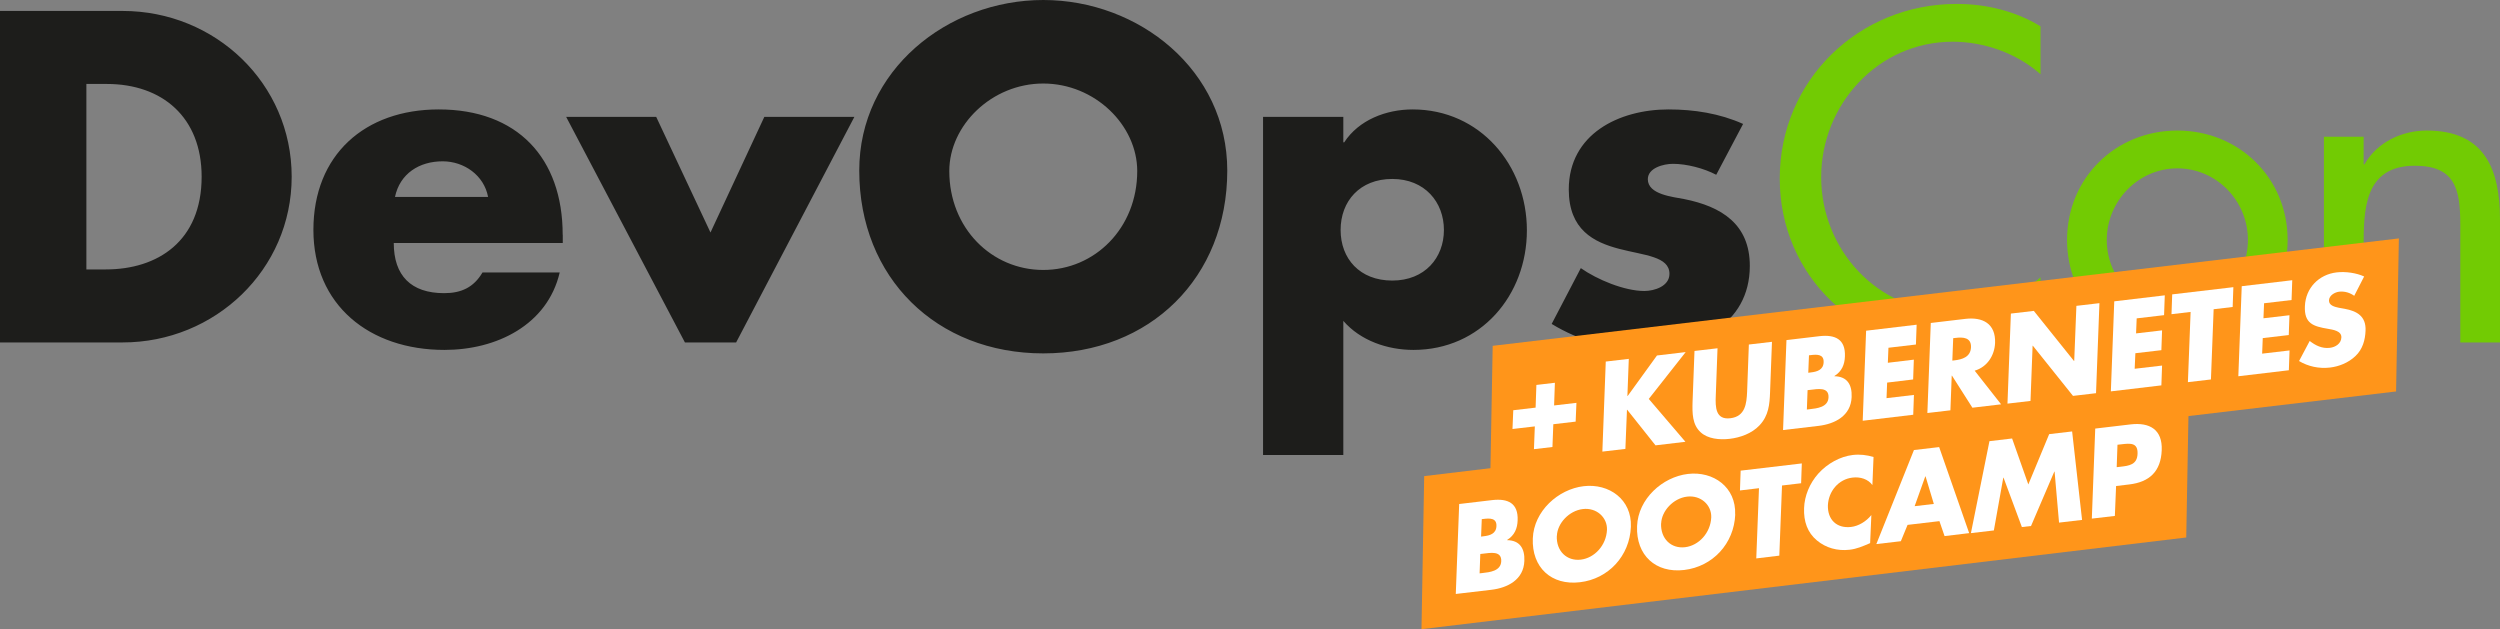 <svg width="600" height="151" viewBox="0 0 600 151" fill="none" xmlns="http://www.w3.org/2000/svg">
<rect x="0" y="0" width="600" height="151" fill="#808080" stroke="none"/>
<g clip-path="url(#clip0_2717_6478)">
<path d="M567.269 32.812H557.741V82.185H567.269V59.511C567.269 50.542 567.269 39.779 579.561 39.779C589.298 39.779 590.47 45.473 590.47 53.921V82.185H599.998V52.753C599.998 40.717 596.397 31.331 582.408 31.331C576.378 31.331 570.431 34.188 567.478 39.445H567.269V32.791V32.812ZM522.561 40.404C531.984 40.404 539.502 48.206 539.502 57.592C539.502 66.979 531.984 74.78 522.561 74.78C513.138 74.78 505.621 66.875 505.621 57.592C505.621 48.31 513.138 40.404 522.561 40.404ZM522.561 31.331C507.736 31.331 496.093 42.72 496.093 57.592C496.093 72.465 507.736 83.854 522.561 83.854C537.387 83.854 549.03 72.465 549.03 57.592C549.03 42.72 537.387 31.331 522.561 31.331ZM489.727 6.32C483.696 2.628 476.598 0.939 469.603 0.939C446.088 0.939 427.137 19.295 427.137 42.824C427.137 66.353 445.983 83.854 468.766 83.854C475.76 83.854 483.592 81.852 489.727 78.264V66.562C483.801 71.839 476.283 74.801 468.431 74.801C450.632 74.801 437.083 59.929 437.083 42.511C437.083 25.094 450.736 10.012 468.64 10.012C476.158 10.012 483.989 12.745 489.727 17.814V6.32Z" fill="#72CB03"/>
<path d="M418.344 29.745C412.732 27.221 406.575 26.262 400.44 26.262C388.567 26.262 376.505 32.165 376.505 45.473C376.505 55.173 382.536 58.135 388.588 59.72C394.618 61.305 400.67 61.514 400.67 65.728C400.67 68.689 397.068 69.837 394.639 69.837C389.865 69.837 383.311 67.104 379.395 64.351L372.401 77.742C378.976 81.747 386.598 83.958 394.325 83.958C406.931 83.958 419.956 78.055 419.956 63.808C419.956 53.796 413.171 49.562 404.167 47.768C401.529 47.246 395.477 46.704 395.477 43.012C395.477 40.279 399.288 39.32 401.508 39.32C404.795 39.32 408.921 40.383 411.894 41.948L418.365 29.704L418.344 29.745ZM334.143 42.949C341.975 42.949 346.54 48.539 346.54 55.194C346.54 61.848 341.975 67.334 334.143 67.334C326.311 67.334 321.746 62.056 321.746 55.194C321.746 48.331 326.311 42.949 334.143 42.949ZM322.396 28.056H303.131V109.198H322.396V77.012C326.521 81.768 332.991 83.979 339.231 83.979C355.335 83.979 366.454 70.9 366.454 55.277C366.454 39.653 355.23 26.262 339.022 26.262C332.677 26.262 326.102 28.786 322.605 34.167H322.396V28.056ZM250.382 20.046C262.779 20.046 272.935 30.058 272.935 41.051C272.935 54.755 262.758 64.789 250.382 64.789C238.006 64.789 227.83 54.776 227.83 41.051C227.83 30.079 238.006 20.046 250.382 20.046ZM250.382 0C227.39 0 206.219 16.875 206.219 40.926C206.219 66.666 224.751 84.814 250.382 84.814C276.013 84.814 294.545 66.666 294.545 40.926C294.545 16.875 273.354 0 250.382 0ZM157.491 28.056H135.881L164.381 82.185H176.673L205.047 28.056H183.436L170.516 55.798L157.491 28.056ZM135.043 56.341C135.043 37.88 124.134 26.262 105.287 26.262C87.593 26.262 75.217 37.129 75.217 55.173C75.217 73.216 88.661 83.979 106.669 83.979C112.91 83.979 119.066 82.498 124.05 79.432C129.034 76.366 132.845 71.735 134.331 65.394H115.799C113.684 68.981 110.711 70.358 106.586 70.358C98.649 70.358 94.503 66.145 94.503 58.322H135.064V56.32L135.043 56.341ZM94.796 47.267C95.969 41.677 100.618 38.715 106.23 38.715C111.423 38.715 116.176 42.094 117.14 47.267H94.796ZM20.752 20.15H25.631C38.97 20.15 48.393 28.16 48.393 42.407C48.393 57.926 37.797 64.664 25.401 64.664H20.731V20.15H20.752ZM0 82.185H29.442C51.576 82.185 70.003 64.768 70.003 42.407C70.003 20.046 51.681 2.628 29.442 2.628H0V82.185Z" fill="#1D1D1B"/>
<path d="M575.059 93.95L357.574 119.732L358.244 82.999L575.729 57.217L575.059 93.95Z" fill="#FF951A"/>
<path d="M524.697 128.994L341.156 151L341.805 114.267L525.367 92.26L524.697 128.994Z" fill="#FF951A"/>
<path d="M397.696 85.314L404.564 84.501L395.707 95.744L404.502 106.028L397.319 106.883L390.534 98.351H390.472L390.095 107.738L384.566 108.385L385.383 86.774L390.911 86.128L390.576 95.035H390.639L397.675 85.314H397.696Z" fill="white"/>
<path d="M425.273 82.039L424.812 94.2C424.707 96.975 424.498 99.749 422.278 102.085C420.415 104.067 417.609 105.026 415.138 105.318C412.646 105.61 409.861 105.318 408.165 103.754C406.134 101.918 406.134 99.165 406.217 96.391L406.678 84.23L412.206 83.583L411.787 94.951C411.662 97.767 411.746 100.813 415.305 100.375C418.865 99.937 419.179 96.87 419.305 94.054L419.724 82.686L425.252 82.039H425.273Z" fill="white"/>
<path d="M427.934 103.232L428.75 81.622L436.666 80.683C440.456 80.246 442.948 81.434 442.78 85.544C442.717 87.484 442.047 89.132 440.267 90.237V90.3C443.283 90.341 444.518 92.281 444.393 95.285C444.225 99.811 440.351 101.751 436.456 102.21L427.934 103.211V103.232ZM433.65 98.289L434.362 98.205C435.996 98.017 438.739 97.767 438.843 95.389C438.969 92.782 436.205 93.366 434.383 93.575L433.818 93.637L433.65 98.268V98.289ZM433.985 89.465L434.614 89.382C436.079 89.215 437.608 88.777 437.671 86.941C437.755 84.96 436.037 85.043 434.551 85.231L434.153 85.273L433.985 89.444V89.465Z" fill="white"/>
<path d="M453.228 83.458L453.082 87.066L459.322 86.316L459.154 91.071L452.914 91.822L452.767 95.556L459.343 94.784L459.175 99.54L447.051 100.98L447.867 79.369L459.992 77.93L459.824 82.686L453.249 83.458H453.228Z" fill="white"/>
<path d="M480.265 97.037L473.375 97.851L468.475 90.154H468.413L468.099 98.476L462.57 99.123L463.387 77.513L471.658 76.532C475.867 76.032 478.987 77.68 478.82 82.311C478.694 85.293 476.956 88.068 473.92 88.965L480.265 97.037ZM468.559 86.545L469.104 86.482C470.905 86.274 472.957 85.69 473.04 83.333C473.124 80.976 471.114 80.871 469.313 81.101L468.769 81.163L468.559 86.545Z" fill="white"/>
<path d="M482.589 75.26L488.117 74.614L497.749 86.628H497.812L498.336 73.404L503.864 72.757L503.047 94.367L497.519 95.014L487.887 82.978H487.824L487.321 96.224L481.793 96.87L482.61 75.26H482.589Z" fill="white"/>
<path d="M512.804 76.407L512.657 80.016L518.897 79.286L518.73 84.042L512.49 84.772L512.322 88.506L518.897 87.734L518.73 92.49L506.605 93.929L507.422 72.319L519.547 70.88L519.379 75.636L512.804 76.407Z" fill="white"/>
<path d="M530.625 91.071L525.097 91.718L525.746 74.864L521.16 75.406L521.328 70.65L536.007 68.919L535.839 73.675L531.274 74.217L530.625 91.071Z" fill="white"/>
<path d="M543.377 72.778L543.23 76.386L549.47 75.656L549.303 80.412L543.062 81.142L542.916 84.876L549.491 84.104L549.324 88.86L537.199 90.3L538.016 68.689L550.14 67.25L549.973 72.006L543.398 72.778H543.377Z" fill="white"/>
<path d="M565.029 71.005C564.023 70.275 562.767 69.858 561.406 70.004C560.38 70.129 558.998 70.88 558.956 72.09C558.914 73.341 560.38 73.654 561.322 73.863L562.725 74.113C565.657 74.655 567.897 75.886 567.73 79.39C567.646 81.539 567.06 83.812 565.301 85.46C563.584 87.087 561.343 87.963 559.186 88.214C556.506 88.527 553.909 87.922 551.773 86.649L554.328 81.831C555.689 82.895 557.281 83.708 559.165 83.479C560.464 83.333 561.888 82.498 561.929 80.976C561.992 79.39 559.835 79.119 558.684 78.91C555.229 78.326 552.988 77.68 553.176 73.487C553.344 69.107 556.527 65.874 560.799 65.373C562.956 65.123 565.531 65.498 567.395 66.353L565.029 70.963V71.005Z" fill="white"/>
<path d="M349.387 142.573L350.203 120.963L358.119 120.024C361.909 119.586 364.401 120.754 364.233 124.884C364.171 126.824 363.5 128.472 361.721 129.578V129.64C364.736 129.682 365.971 131.622 365.846 134.625C365.678 139.152 361.804 141.092 357.909 141.551L349.387 142.552V142.573ZM355.103 137.608L355.815 137.525C357.449 137.337 360.192 137.087 360.297 134.709C360.422 132.102 357.658 132.686 355.836 132.894L355.271 132.957L355.103 137.588V137.608ZM355.459 128.785L356.088 128.701C357.553 128.535 359.082 128.097 359.145 126.261C359.229 124.279 357.512 124.363 356.025 124.55L355.627 124.592L355.459 128.785Z" fill="white"/>
<path d="M391.413 126.428C391.141 133.416 386.01 138.943 379.184 139.736C372.357 140.55 367.583 136.211 367.876 129.202C368.127 122.673 373.949 117.417 380.063 116.687C386.178 115.956 391.664 119.878 391.413 126.407V126.428ZM373.635 128.576C373.467 132.31 376.085 134.709 379.393 134.313C382.702 133.916 385.508 130.871 385.675 127.158C385.78 124.175 383.162 121.776 379.875 122.173C376.566 122.569 373.76 125.614 373.656 128.597L373.635 128.576Z" fill="white"/>
<path d="M416.457 123.466C416.185 130.454 411.055 135.981 404.207 136.795C397.381 137.608 392.606 133.27 392.9 126.261C393.151 119.732 398.972 114.475 405.087 113.745C411.222 113.015 416.688 116.937 416.436 123.466H416.457ZM398.658 125.593C398.511 129.327 401.108 131.726 404.417 131.33C407.725 130.933 410.531 127.888 410.699 124.175C410.803 121.192 408.186 118.793 404.898 119.19C401.59 119.586 398.784 122.631 398.679 125.614L398.658 125.593Z" fill="white"/>
<path d="M427.034 133.353L421.506 134.021L422.155 117.166L417.59 117.709L417.757 112.953L432.436 111.221L432.269 115.977L427.683 116.52L427.034 133.374V133.353Z" fill="white"/>
<path d="M449.376 116.415C448.329 114.997 446.507 114.392 444.602 114.622C441.209 115.018 438.843 117.938 438.696 121.276C438.592 124.676 440.79 126.866 444.246 126.47C446.046 126.261 447.889 125.155 449.125 123.612L448.832 130.349C446.989 131.142 445.649 131.726 443.932 131.935C440.958 132.289 438.173 131.476 436.058 129.703C433.796 127.825 432.854 125.155 432.98 121.943C433.084 119.002 434.299 116.019 436.393 113.662C438.571 111.242 441.649 109.553 444.643 109.198C446.423 108.99 448.015 109.198 449.648 109.678L449.376 116.415Z" fill="white"/>
<path d="M457.817 125.969L456.205 129.89L450.32 130.579L459.346 108.009L465.397 107.3L472.601 127.951L466.696 128.66L465.46 125.072L457.838 125.969H457.817ZM462.131 114.329H462.068L459.513 121.484L464.12 120.942L462.131 114.329Z" fill="white"/>
<path d="M477.459 105.881L482.903 105.235L486.798 116.269L491.803 104.192L497.31 103.545L499.697 124.78L494.169 125.427L493.101 113.182H493.038L487.447 126.24L485.249 126.49L480.851 114.642H480.788L478.527 127.304L473.02 127.951L477.459 105.923V105.881Z" fill="white"/>
<path d="M502.856 102.857L511.337 101.856C515.901 101.313 519.022 103.086 518.812 108.051C518.624 113.161 515.839 115.706 511.001 116.269L507.86 116.645L507.567 123.82L502.039 124.467L502.856 102.857ZM508.028 112.118L508.949 112.014C510.96 111.785 512.928 111.534 513.012 108.906C513.116 106.194 511.274 106.382 509.138 106.632L508.195 106.737L508.007 112.118H508.028Z" fill="white"/>
<path d="M368.734 92.386L373.173 91.864L372.985 97.308L378.345 96.683L378.157 101.188L372.796 101.814L372.587 107.279L368.147 107.801L368.357 102.335L362.996 102.961L363.185 98.456L368.545 97.83L368.734 92.386Z" fill="white"/>
</g>
<defs>
<clipPath id="clip0_2717_6478">
<rect width="600" height="151" fill="white"/>
</clipPath>
</defs>
</svg>
